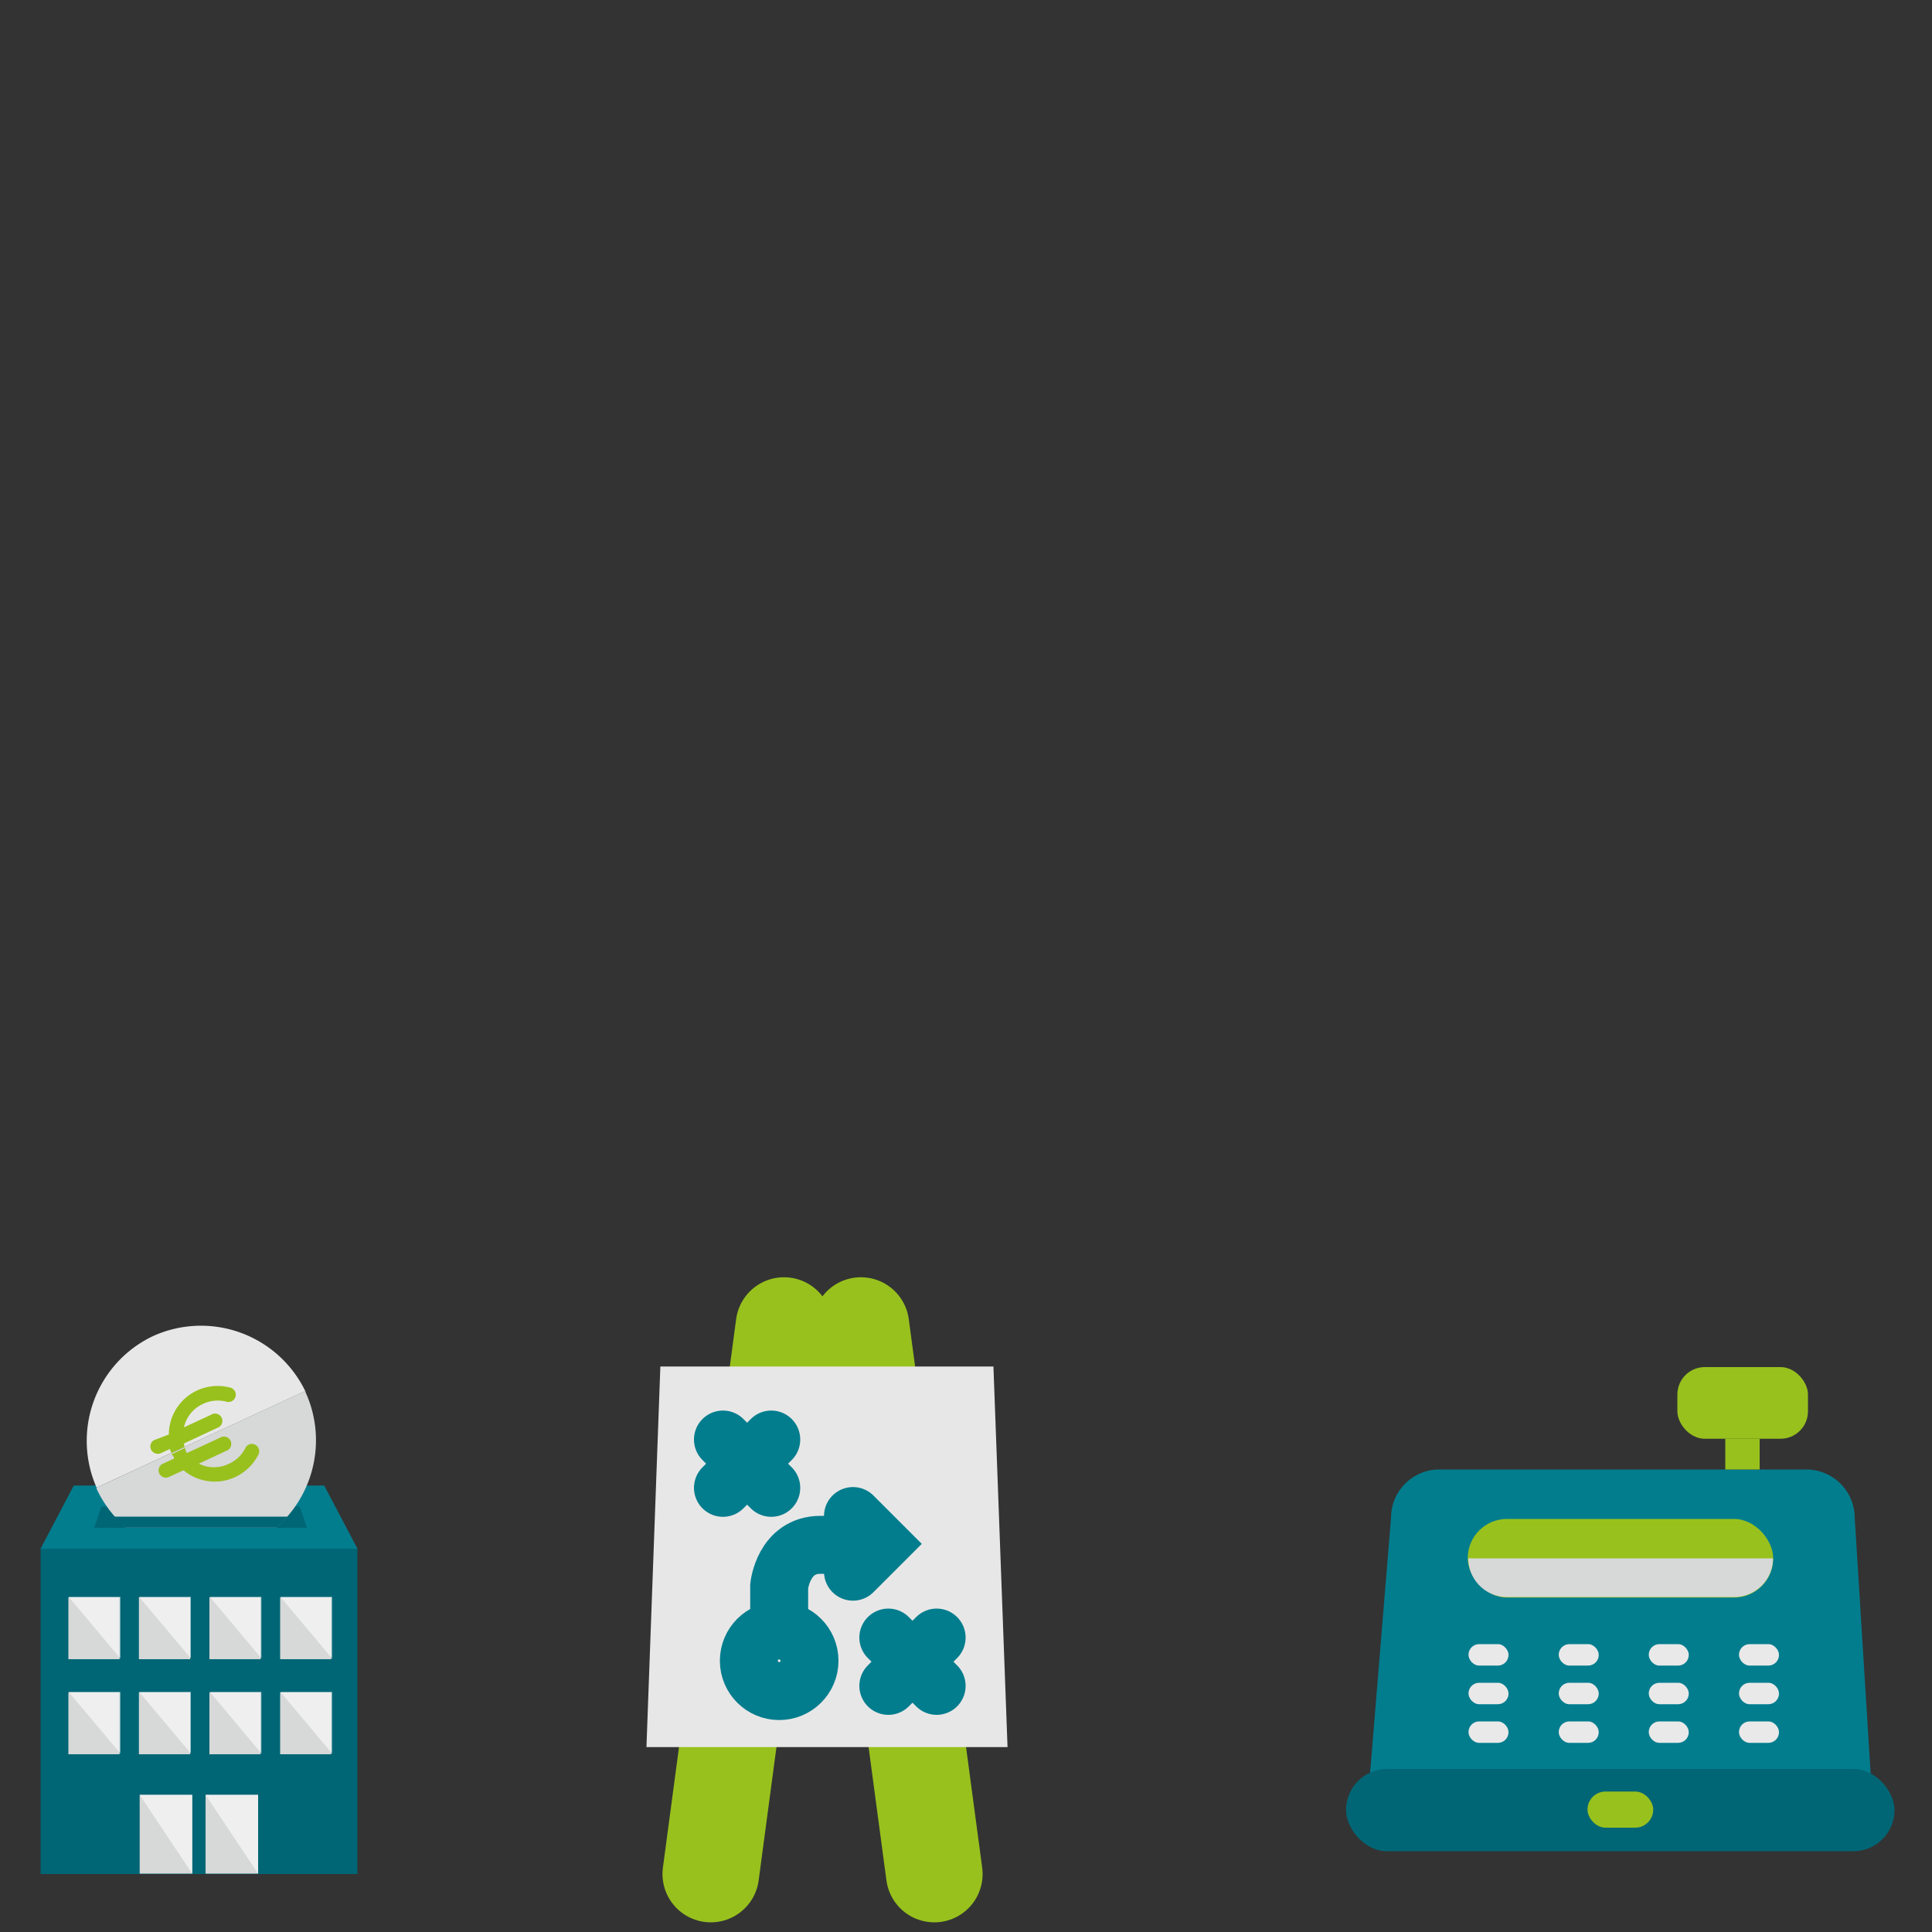 <svg xmlns="http://www.w3.org/2000/svg" viewBox="0 0 100 100"><rect x="0" y="0" width="100" height="100" fill="#333333" stroke="none"/><defs><style>.cls-1{isolation:isolate;}.cls-2{fill:#006675;}.cls-3{fill:#027d8e;}.cls-12,.cls-4{fill:#d7d8d8;}.cls-5,.cls-7{opacity:0.6;}.cls-6,.cls-7{fill:#fff;}.cls-8{fill:#e8e7e7;}.cls-9{fill:#98c11d;}.cls-10,.cls-11{fill:none;stroke-linecap:round;stroke-miterlimit:10;}.cls-10{stroke:#98c11d;stroke-width:5px;}.cls-11{stroke:#027d8e;stroke-width:3px;}.cls-12{mix-blend-mode:multiply;}.cls-13{fill:#e9e9e9;}</style></defs><title>Planche-Pictox3-28-06-2108</title><g class="cls-1"><g id="Calque_1" data-name="Calque 1"><rect class="cls-2" x="2.1" y="80.12" width="16.4" height="16.88"/><polygon class="cls-3" points="18.5 80.16 2.1 80.16 3.82 76.89 16.78 76.89 18.5 80.16"/><rect class="cls-4" x="7.23" y="92.9" width="2.72" height="4.08"/><rect class="cls-4" x="10.64" y="92.9" width="2.72" height="4.08"/><g class="cls-5"><polygon class="cls-6" points="10.64 92.9 13.36 92.9 13.36 96.98 10.64 92.9"/><polygon class="cls-6" points="7.23 92.9 9.95 92.9 9.95 96.98 7.23 92.9"/></g><rect class="cls-4" x="3.54" y="87.6" width="2.65" height="3.2"/><polygon class="cls-7" points="6.23 90.76 3.55 87.57 6.23 87.57 6.23 90.76"/><rect class="cls-4" x="7.19" y="87.6" width="2.65" height="3.2"/><polygon class="cls-7" points="9.88 90.76 7.2 87.57 9.88 87.57 9.88 90.76"/><rect class="cls-4" x="10.84" y="87.6" width="2.65" height="3.2"/><polygon class="cls-7" points="13.53 90.76 10.86 87.57 13.53 87.57 13.53 90.76"/><rect class="cls-4" x="14.5" y="87.6" width="2.65" height="3.2"/><polygon class="cls-7" points="17.19 90.76 14.51 87.57 17.19 87.57 17.19 90.76"/><rect class="cls-4" x="3.54" y="82.68" width="2.65" height="3.2"/><polygon class="cls-7" points="6.23 85.84 3.55 82.65 6.23 82.65 6.23 85.84"/><rect class="cls-4" x="7.19" y="82.68" width="2.65" height="3.2"/><polygon class="cls-7" points="9.88 85.84 7.2 82.65 9.88 82.65 9.88 85.84"/><rect class="cls-4" x="10.84" y="82.68" width="2.65" height="3.2"/><polygon class="cls-7" points="13.53 85.84 10.86 82.65 13.53 82.65 13.53 85.84"/><rect class="cls-4" x="14.5" y="82.68" width="2.65" height="3.2"/><polygon class="cls-7" points="17.19 85.84 14.51 82.65 17.19 82.65 17.19 85.84"/><polygon class="cls-2" points="15.51 77.97 5.25 77.97 4.87 79.08 15.89 79.08 15.51 77.97"/><path class="cls-8" d="M7.89,69.17A6,6,0,0,0,5,77l10.8-5A6,6,0,0,0,7.89,69.17Z"/><path class="cls-4" d="M15.81,72.05l0-.06L5,77a.14.14,0,0,1,0,.06,6,6,0,0,0,1.51,2h7.8A6,6,0,0,0,15.81,72.05Z"/><path class="cls-9" d="M9.53,74.81s0,0,0,0l0-.1h0l1.71-.8a.38.38,0,1,0-.32-.68l-1.4.65a1.75,1.75,0,0,1,1-1.22,1.78,1.78,0,0,1,1.16-.12.38.38,0,1,0,.18-.73,2.52,2.52,0,0,0-3.12,2.44h0L8,74.53a.37.37,0,0,0-.18.5.39.39,0,0,0,.5.19L8.79,75s0,0,0,0l.08.21.69-.32Z"/><path class="cls-9" d="M9,75.52l0,0-.05,0-.47.22a.38.38,0,1,0,.32.68l.7-.32h0a2.51,2.51,0,0,0,2.68.35,2.57,2.57,0,0,0,1.2-1.17.38.38,0,0,0-.17-.5.37.37,0,0,0-.51.17,1.74,1.74,0,0,1-.84.81,1.77,1.77,0,0,1-1.57,0l1.41-.66a.38.38,0,1,0-.32-.68l-1.71.79h0l-.05-.09,0,0L9.59,75a.14.14,0,0,1,0-.06l-.69.32,0,.06C9,75.35,9,75.44,9,75.52Z"/><path class="cls-2" d="M6.51,79.07h7.8a4.39,4.39,0,0,0,.57-.57h-9A4.46,4.46,0,0,0,6.51,79.07Z"/><line class="cls-10" x1="44.56" y1="68.61" x2="48.36" y2="97"/><line class="cls-10" x1="40.58" y1="68.61" x2="36.79" y2="97"/><polygon class="cls-8" points="52.15 90.43 33.46 90.43 34.18 70.73 51.42 70.73 52.15 90.43"/><circle class="cls-11" cx="40.33" cy="85.96" r="1.57"/><path class="cls-11" d="M40.33,84.1v-2s.21-2.14,2.14-2.14H45"/><polyline class="cls-11" points="44.15 78.47 45.59 79.91 44.15 81.35"/><polyline class="cls-11" points="45.98 84.76 47.23 86.01 45.98 87.26"/><polyline class="cls-11" points="48.48 87.26 47.23 86.01 48.48 84.76"/><polyline class="cls-11" points="37.42 74.51 38.67 75.76 37.42 77.01"/><polyline class="cls-11" points="39.92 77.01 38.67 75.76 39.92 74.51"/><path class="cls-3" d="M94.43,93.18H73.31c-1.38,0-2.51,1.38-2.51,0L72,78.56a2.5,2.5,0,0,1,2.5-2.5h19A2.51,2.51,0,0,1,96,78.56l.91,14.62C96.94,94.56,95.81,93.18,94.43,93.18Z"/><rect class="cls-2" x="69.67" y="91.56" width="28.39" height="4.26" rx="2.13" ry="2.13"/><rect class="cls-9" x="75.97" y="78.62" width="15.81" height="4.07" rx="2.03" ry="2.03"/><path class="cls-12" d="M91.77,80.66h0a2,2,0,0,1-2,2H78a2,2,0,0,1-2-2h15.8Z"/><rect class="cls-9" x="82.17" y="92.73" width="3.4" height="1.87" rx="0.93" ry="0.93"/><rect class="cls-13" x="76.01" y="85.1" width="2.07" height="1.11" rx="0.55" ry="0.55"/><rect class="cls-13" x="80.68" y="85.1" width="2.07" height="1.11" rx="0.55" ry="0.55"/><rect class="cls-13" x="85.34" y="85.1" width="2.07" height="1.11" rx="0.55" ry="0.55"/><rect class="cls-13" x="90.01" y="85.1" width="2.07" height="1.11" rx="0.55" ry="0.55"/><rect class="cls-13" x="76.01" y="87.1" width="2.07" height="1.11" rx="0.55" ry="0.55"/><rect class="cls-13" x="80.68" y="87.1" width="2.07" height="1.11" rx="0.55" ry="0.55"/><rect class="cls-13" x="85.34" y="87.1" width="2.07" height="1.11" rx="0.55" ry="0.55"/><rect class="cls-13" x="90.01" y="87.1" width="2.07" height="1.11" rx="0.55" ry="0.55"/><rect class="cls-13" x="76.01" y="89.1" width="2.07" height="1.11" rx="0.55" ry="0.55"/><rect class="cls-13" x="80.68" y="89.1" width="2.07" height="1.11" rx="0.55" ry="0.55"/><rect class="cls-13" x="85.34" y="89.1" width="2.07" height="1.11" rx="0.55" ry="0.55"/><rect class="cls-13" x="90.01" y="89.1" width="2.07" height="1.11" rx="0.55" ry="0.55"/><rect class="cls-9" x="86.82" y="70.76" width="6.76" height="3.71" rx="1.42" ry="1.42"/><rect class="cls-9" x="89.3" y="74.47" width="1.78" height="1.59"/></g></g></svg>